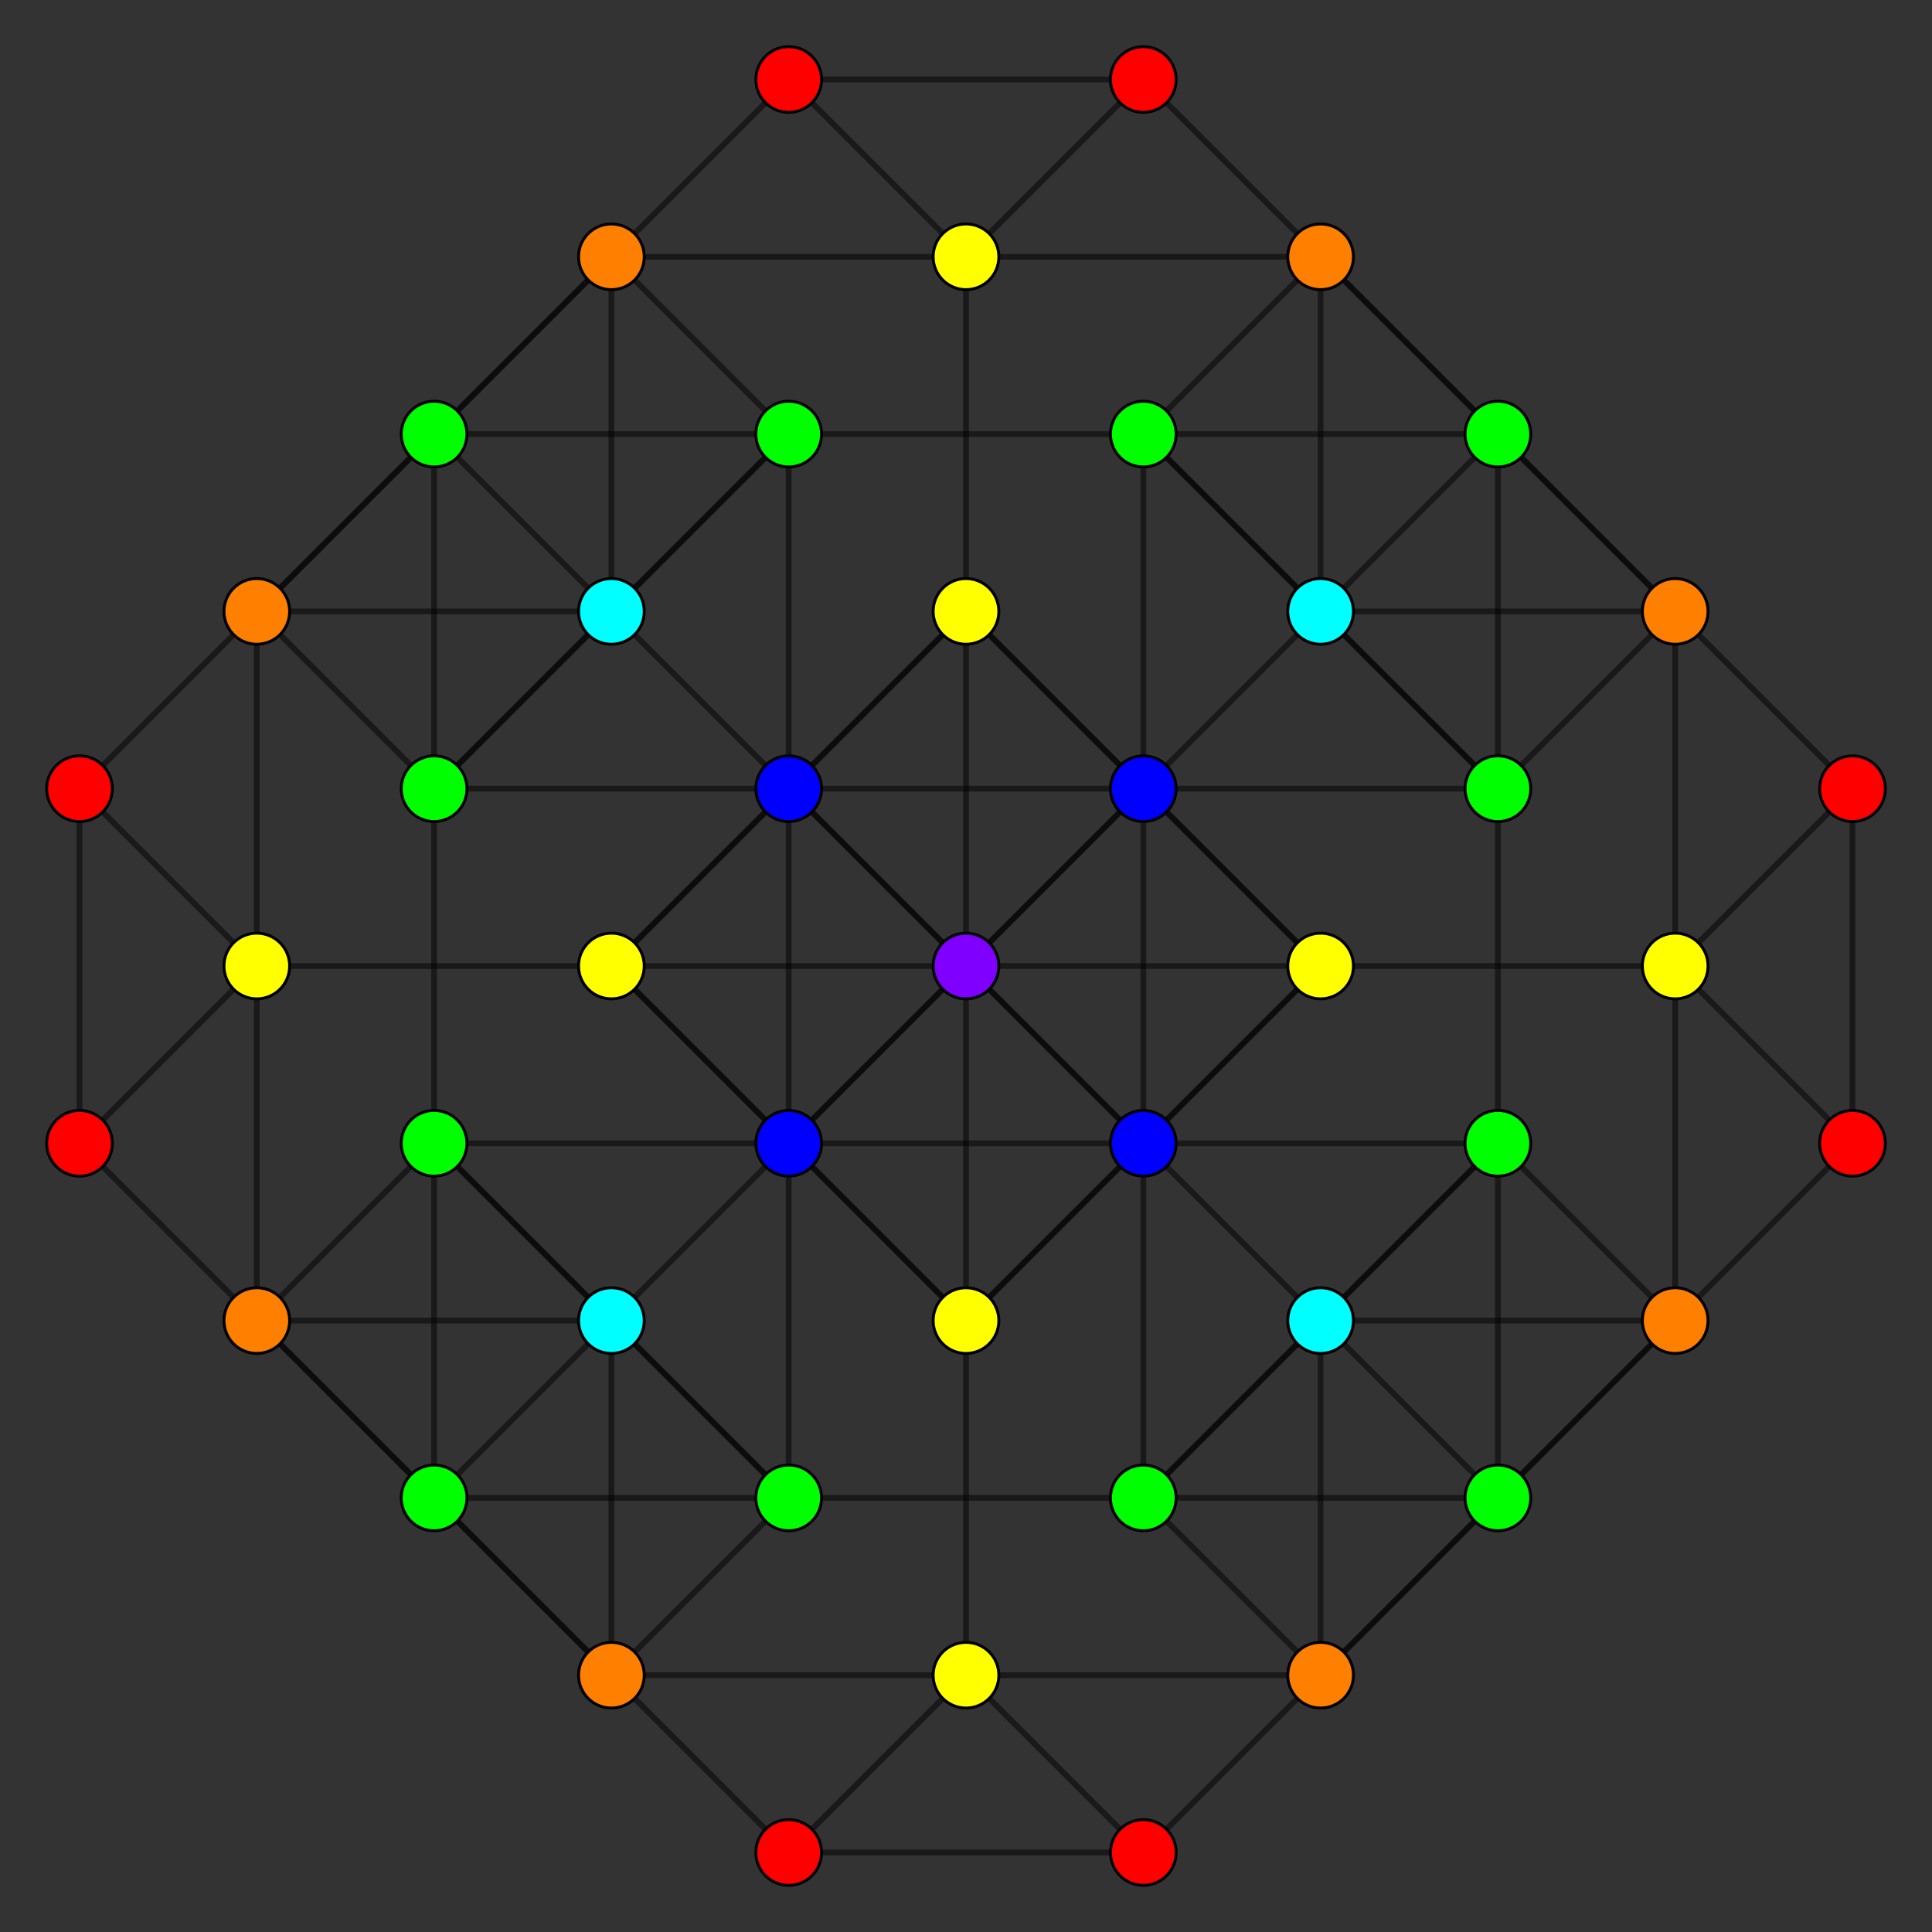 <?xml version="1.0" encoding="UTF-8" standalone="no"?>
<svg
xmlns="http://www.w3.org/2000/svg"
version="1.0"
width="2000" height="2000"
id="2_21_t01_D3.svg">
<rect width="100%" height="100%" fill="#333333" stroke="none"/>
<!-- v=432 e=2376 -->
<!-- Projection: Point overlap:4 5 6 12 16 20 24 , visible v=45 e=159 -->
<g style="stroke:#000000;stroke-width:6.0;stroke-opacity:0.50;">
<line x1="632.920" y1="1000.000" x2="265.840" y2="1000.000"/>
<line x1="632.920" y1="1000.000" x2="1000.000" y2="632.920"/>
<line x1="632.920" y1="1000.000" x2="1000.000" y2="1367.080"/>
<line x1="632.920" y1="1000.000" x2="1000.000" y2="1000.000"/>
<line x1="632.920" y1="1000.000" x2="816.460" y2="816.460"/>
<line x1="632.920" y1="1000.000" x2="816.460" y2="1183.540"/>
<line x1="265.840" y1="1000.000" x2="265.840" y2="632.920"/>
<line x1="265.840" y1="1000.000" x2="265.840" y2="1367.080"/>
<line x1="265.840" y1="1000.000" x2="265.840" y2="1000.000"/>
<line x1="265.840" y1="1000.000" x2="82.300" y2="816.460"/>
<line x1="265.840" y1="1000.000" x2="82.300" y2="1183.540"/>
<line x1="632.920" y1="265.840" x2="265.840" y2="632.920"/>
<line x1="632.920" y1="265.840" x2="1000.000" y2="265.840"/>
<line x1="632.920" y1="265.840" x2="816.460" y2="82.300"/>
<line x1="265.840" y1="632.920" x2="82.300" y2="816.460"/>
<line x1="632.920" y1="1734.160" x2="265.840" y2="1367.080"/>
<line x1="632.920" y1="1734.160" x2="1000.000" y2="1734.160"/>
<line x1="632.920" y1="1734.160" x2="816.460" y2="1917.700"/>
<line x1="265.840" y1="1367.080" x2="82.300" y2="1183.540"/>
<line x1="265.840" y1="632.920" x2="632.920" y2="632.920"/>
<line x1="265.840" y1="632.920" x2="449.380" y2="449.380"/>
<line x1="265.840" y1="632.920" x2="449.380" y2="816.460"/>
<line x1="82.300" y1="816.460" x2="82.300" y2="816.460"/>
<line x1="82.300" y1="816.460" x2="82.300" y2="1183.540"/>
<line x1="265.840" y1="1367.080" x2="632.920" y2="1367.080"/>
<line x1="265.840" y1="1367.080" x2="449.380" y2="1183.540"/>
<line x1="265.840" y1="1367.080" x2="449.380" y2="1550.620"/>
<line x1="82.300" y1="1183.540" x2="82.300" y2="1183.540"/>
<line x1="1367.080" y1="1000.000" x2="1734.160" y2="1000.000"/>
<line x1="1367.080" y1="1000.000" x2="1000.000" y2="632.920"/>
<line x1="1367.080" y1="1000.000" x2="1000.000" y2="1367.080"/>
<line x1="1367.080" y1="1000.000" x2="1000.000" y2="1000.000"/>
<line x1="1367.080" y1="1000.000" x2="1183.540" y2="816.460"/>
<line x1="1367.080" y1="1000.000" x2="1183.540" y2="1183.540"/>
<line x1="1734.160" y1="1000.000" x2="1734.160" y2="632.920"/>
<line x1="1734.160" y1="1000.000" x2="1734.160" y2="1367.080"/>
<line x1="1734.160" y1="1000.000" x2="1734.160" y2="1000.000"/>
<line x1="1734.160" y1="1000.000" x2="1917.700" y2="816.460"/>
<line x1="1734.160" y1="1000.000" x2="1917.700" y2="1183.540"/>
<line x1="1367.080" y1="265.840" x2="1734.160" y2="632.920"/>
<line x1="1367.080" y1="265.840" x2="1000.000" y2="265.840"/>
<line x1="1367.080" y1="265.840" x2="1183.540" y2="82.300"/>
<line x1="1734.160" y1="632.920" x2="1917.700" y2="816.460"/>
<line x1="1367.080" y1="1734.160" x2="1734.160" y2="1367.080"/>
<line x1="1367.080" y1="1734.160" x2="1000.000" y2="1734.160"/>
<line x1="1367.080" y1="1734.160" x2="1183.540" y2="1917.700"/>
<line x1="1734.160" y1="1367.080" x2="1917.700" y2="1183.540"/>
<line x1="1734.160" y1="632.920" x2="1367.080" y2="632.920"/>
<line x1="1734.160" y1="632.920" x2="1550.620" y2="449.380"/>
<line x1="1734.160" y1="632.920" x2="1550.620" y2="816.460"/>
<line x1="1917.700" y1="816.460" x2="1917.700" y2="816.460"/>
<line x1="1917.700" y1="816.460" x2="1917.700" y2="1183.540"/>
<line x1="1734.160" y1="1367.080" x2="1367.080" y2="1367.080"/>
<line x1="1734.160" y1="1367.080" x2="1550.620" y2="1183.540"/>
<line x1="1734.160" y1="1367.080" x2="1550.620" y2="1550.620"/>
<line x1="1917.700" y1="1183.540" x2="1917.700" y2="1183.540"/>
<line x1="1000.000" y1="265.840" x2="1000.000" y2="632.920"/>
<line x1="1000.000" y1="265.840" x2="1000.000" y2="265.840"/>
<line x1="1000.000" y1="265.840" x2="816.460" y2="82.300"/>
<line x1="1000.000" y1="265.840" x2="1183.540" y2="82.300"/>
<line x1="1000.000" y1="632.920" x2="1000.000" y2="1000.000"/>
<line x1="1000.000" y1="632.920" x2="816.460" y2="816.460"/>
<line x1="1000.000" y1="632.920" x2="1183.540" y2="816.460"/>
<line x1="1000.000" y1="1734.160" x2="1000.000" y2="1367.080"/>
<line x1="1000.000" y1="1734.160" x2="1000.000" y2="1734.160"/>
<line x1="1000.000" y1="1734.160" x2="816.460" y2="1917.700"/>
<line x1="1000.000" y1="1734.160" x2="1183.540" y2="1917.700"/>
<line x1="1000.000" y1="1367.080" x2="1000.000" y2="1000.000"/>
<line x1="1000.000" y1="1367.080" x2="816.460" y2="1183.540"/>
<line x1="1000.000" y1="1367.080" x2="1183.540" y2="1183.540"/>
<line x1="1000.000" y1="1000.000" x2="1000.000" y2="1000.000"/>
<line x1="1000.000" y1="1000.000" x2="816.460" y2="816.460"/>
<line x1="1000.000" y1="1000.000" x2="816.460" y2="1183.540"/>
<line x1="1000.000" y1="1000.000" x2="1183.540" y2="816.460"/>
<line x1="1000.000" y1="1000.000" x2="1183.540" y2="1183.540"/>
<line x1="632.920" y1="632.920" x2="816.460" y2="816.460"/>
<line x1="632.920" y1="632.920" x2="632.920" y2="265.840"/>
<line x1="632.920" y1="632.920" x2="632.920" y2="632.920"/>
<line x1="632.920" y1="632.920" x2="449.380" y2="449.380"/>
<line x1="632.920" y1="632.920" x2="449.380" y2="816.460"/>
<line x1="632.920" y1="632.920" x2="816.460" y2="449.380"/>
<line x1="816.460" y1="816.460" x2="816.460" y2="816.460"/>
<line x1="816.460" y1="816.460" x2="816.460" y2="1183.540"/>
<line x1="816.460" y1="816.460" x2="1183.540" y2="816.460"/>
<line x1="816.460" y1="816.460" x2="1183.540" y2="1183.540"/>
<line x1="632.920" y1="1367.080" x2="816.460" y2="1183.540"/>
<line x1="632.920" y1="1367.080" x2="632.920" y2="1734.160"/>
<line x1="632.920" y1="1367.080" x2="632.920" y2="1367.080"/>
<line x1="632.920" y1="1367.080" x2="449.380" y2="1183.540"/>
<line x1="632.920" y1="1367.080" x2="449.380" y2="1550.620"/>
<line x1="632.920" y1="1367.080" x2="816.460" y2="1550.620"/>
<line x1="816.460" y1="1183.540" x2="816.460" y2="1183.540"/>
<line x1="816.460" y1="1183.540" x2="1183.540" y2="816.460"/>
<line x1="816.460" y1="1183.540" x2="1183.540" y2="1183.540"/>
<line x1="1367.080" y1="632.920" x2="1183.540" y2="816.460"/>
<line x1="1367.080" y1="632.920" x2="1367.080" y2="265.840"/>
<line x1="1367.080" y1="632.920" x2="1367.080" y2="632.920"/>
<line x1="1367.080" y1="632.920" x2="1183.540" y2="449.380"/>
<line x1="1367.080" y1="632.920" x2="1550.620" y2="449.380"/>
<line x1="1367.080" y1="632.920" x2="1550.620" y2="816.460"/>
<line x1="1183.540" y1="816.460" x2="1183.540" y2="816.460"/>
<line x1="1183.540" y1="816.460" x2="1183.540" y2="1183.540"/>
<line x1="1367.080" y1="1367.080" x2="1183.540" y2="1183.540"/>
<line x1="1367.080" y1="1367.080" x2="1367.080" y2="1734.160"/>
<line x1="1367.080" y1="1367.080" x2="1367.080" y2="1367.080"/>
<line x1="1367.080" y1="1367.080" x2="1183.540" y2="1550.620"/>
<line x1="1367.080" y1="1367.080" x2="1550.620" y2="1183.540"/>
<line x1="1367.080" y1="1367.080" x2="1550.620" y2="1550.620"/>
<line x1="1183.540" y1="1183.540" x2="1183.540" y2="1183.540"/>
<line x1="632.920" y1="265.840" x2="449.380" y2="449.380"/>
<line x1="632.920" y1="265.840" x2="816.460" y2="449.380"/>
<line x1="816.460" y1="82.300" x2="816.460" y2="82.300"/>
<line x1="816.460" y1="82.300" x2="1183.540" y2="82.300"/>
<line x1="1367.080" y1="265.840" x2="1183.540" y2="449.380"/>
<line x1="1367.080" y1="265.840" x2="1550.620" y2="449.380"/>
<line x1="1183.540" y1="82.300" x2="1183.540" y2="82.300"/>
<line x1="632.920" y1="1734.160" x2="449.380" y2="1550.620"/>
<line x1="632.920" y1="1734.160" x2="816.460" y2="1550.620"/>
<line x1="816.460" y1="1917.700" x2="816.460" y2="1917.700"/>
<line x1="816.460" y1="1917.700" x2="1183.540" y2="1917.700"/>
<line x1="1367.080" y1="1734.160" x2="1183.540" y2="1550.620"/>
<line x1="1367.080" y1="1734.160" x2="1550.620" y2="1550.620"/>
<line x1="1183.540" y1="1917.700" x2="1183.540" y2="1917.700"/>
<line x1="449.380" y1="449.380" x2="449.380" y2="449.380"/>
<line x1="449.380" y1="449.380" x2="449.380" y2="816.460"/>
<line x1="449.380" y1="449.380" x2="816.460" y2="449.380"/>
<line x1="449.380" y1="1183.540" x2="449.380" y2="816.460"/>
<line x1="449.380" y1="1183.540" x2="449.380" y2="1183.540"/>
<line x1="449.380" y1="1183.540" x2="449.380" y2="1550.620"/>
<line x1="449.380" y1="1183.540" x2="816.460" y2="1183.540"/>
<line x1="449.380" y1="1183.540" x2="816.460" y2="1550.620"/>
<line x1="449.380" y1="816.460" x2="449.380" y2="816.460"/>
<line x1="449.380" y1="816.460" x2="816.460" y2="449.380"/>
<line x1="449.380" y1="816.460" x2="816.460" y2="816.460"/>
<line x1="1183.540" y1="449.380" x2="816.460" y2="449.380"/>
<line x1="1183.540" y1="449.380" x2="1183.540" y2="449.380"/>
<line x1="1183.540" y1="449.380" x2="1183.540" y2="816.460"/>
<line x1="1183.540" y1="449.380" x2="1550.620" y2="449.380"/>
<line x1="1183.540" y1="449.380" x2="1550.620" y2="816.460"/>
<line x1="816.460" y1="449.380" x2="816.460" y2="449.380"/>
<line x1="816.460" y1="449.380" x2="816.460" y2="816.460"/>
<line x1="1183.540" y1="1183.540" x2="1183.540" y2="1550.620"/>
<line x1="1183.540" y1="1183.540" x2="1550.620" y2="1183.540"/>
<line x1="449.380" y1="1550.620" x2="449.380" y2="1550.620"/>
<line x1="449.380" y1="1550.620" x2="816.460" y2="1550.620"/>
<line x1="1183.540" y1="816.460" x2="1550.620" y2="816.460"/>
<line x1="816.460" y1="1183.540" x2="816.460" y2="1550.620"/>
<line x1="1183.540" y1="1550.620" x2="816.460" y2="1550.620"/>
<line x1="1183.540" y1="1550.620" x2="1183.540" y2="1550.620"/>
<line x1="1183.540" y1="1550.620" x2="1550.620" y2="1183.540"/>
<line x1="1183.540" y1="1550.620" x2="1550.620" y2="1550.620"/>
<line x1="816.460" y1="1550.620" x2="816.460" y2="1550.620"/>
<line x1="1550.620" y1="449.380" x2="1550.620" y2="449.380"/>
<line x1="1550.620" y1="449.380" x2="1550.620" y2="816.460"/>
<line x1="1550.620" y1="1183.540" x2="1550.620" y2="816.460"/>
<line x1="1550.620" y1="1183.540" x2="1550.620" y2="1183.540"/>
<line x1="1550.620" y1="1183.540" x2="1550.620" y2="1550.620"/>
<line x1="1550.620" y1="816.460" x2="1550.620" y2="816.460"/>
<line x1="1550.620" y1="1550.620" x2="1550.620" y2="1550.620"/>
</g>
<g style="stroke:#000000;stroke-width:3.0;fill:#ff0000">
<circle cx="82.300" cy="816.460" r="34.0"/>
<circle cx="82.300" cy="1183.540" r="34.0"/>
<circle cx="1917.700" cy="816.460" r="34.0"/>
<circle cx="1917.700" cy="1183.540" r="34.0"/>
<circle cx="816.460" cy="82.300" r="34.0"/>
<circle cx="1183.540" cy="82.300" r="34.0"/>
<circle cx="816.460" cy="1917.700" r="34.0"/>
<circle cx="1183.540" cy="1917.700" r="34.0"/>
</g>
<g style="stroke:#000000;stroke-width:3.0;fill:#ff7f00">
<circle cx="632.920" cy="265.840" r="34.0"/>
<circle cx="265.840" cy="632.920" r="34.0"/>
<circle cx="632.920" cy="1734.160" r="34.0"/>
<circle cx="265.840" cy="1367.080" r="34.0"/>
<circle cx="1367.080" cy="265.840" r="34.0"/>
<circle cx="1734.160" cy="632.920" r="34.0"/>
<circle cx="1367.080" cy="1734.160" r="34.0"/>
<circle cx="1734.160" cy="1367.080" r="34.0"/>
</g>
<g style="stroke:#000000;stroke-width:3.0;fill:#ffff00">
<circle cx="632.920" cy="1000.000" r="34.0"/>
<circle cx="265.840" cy="1000.000" r="34.0"/>
<circle cx="1367.080" cy="1000.000" r="34.0"/>
<circle cx="1734.160" cy="1000.000" r="34.0"/>
<circle cx="1000.000" cy="265.840" r="34.0"/>
<circle cx="1000.000" cy="632.920" r="34.0"/>
<circle cx="1000.000" cy="1734.160" r="34.0"/>
<circle cx="1000.000" cy="1367.080" r="34.0"/>
</g>
<g style="stroke:#000000;stroke-width:3.0;fill:#00ff00">
<circle cx="449.380" cy="449.380" r="34.0"/>
<circle cx="449.380" cy="1183.540" r="34.0"/>
<circle cx="449.380" cy="816.460" r="34.0"/>
<circle cx="1183.540" cy="449.380" r="34.0"/>
<circle cx="816.460" cy="449.380" r="34.0"/>
<circle cx="449.380" cy="1550.620" r="34.0"/>
<circle cx="1183.540" cy="1550.620" r="34.0"/>
<circle cx="816.460" cy="1550.620" r="34.0"/>
<circle cx="1550.620" cy="449.380" r="34.0"/>
<circle cx="1550.620" cy="1183.540" r="34.0"/>
<circle cx="1550.620" cy="816.460" r="34.0"/>
<circle cx="1550.620" cy="1550.620" r="34.0"/>
</g>
<g style="stroke:#000000;stroke-width:3.0;fill:#00ffff">
<circle cx="632.920" cy="632.920" r="34.0"/>
<circle cx="632.920" cy="1367.080" r="34.0"/>
<circle cx="1367.080" cy="632.920" r="34.0"/>
<circle cx="1367.080" cy="1367.080" r="34.0"/>
</g>
<g style="stroke:#000000;stroke-width:3.0;fill:#0000ff">
<circle cx="816.460" cy="816.460" r="34.0"/>
<circle cx="816.460" cy="1183.540" r="34.0"/>
<circle cx="1183.540" cy="816.460" r="34.0"/>
<circle cx="1183.540" cy="1183.540" r="34.0"/>
</g>
<g style="stroke:#000000;stroke-width:3.0;fill:#7f00ff">
<circle cx="1000.000" cy="1000.000" r="34.0"/>
</g>
</svg>
